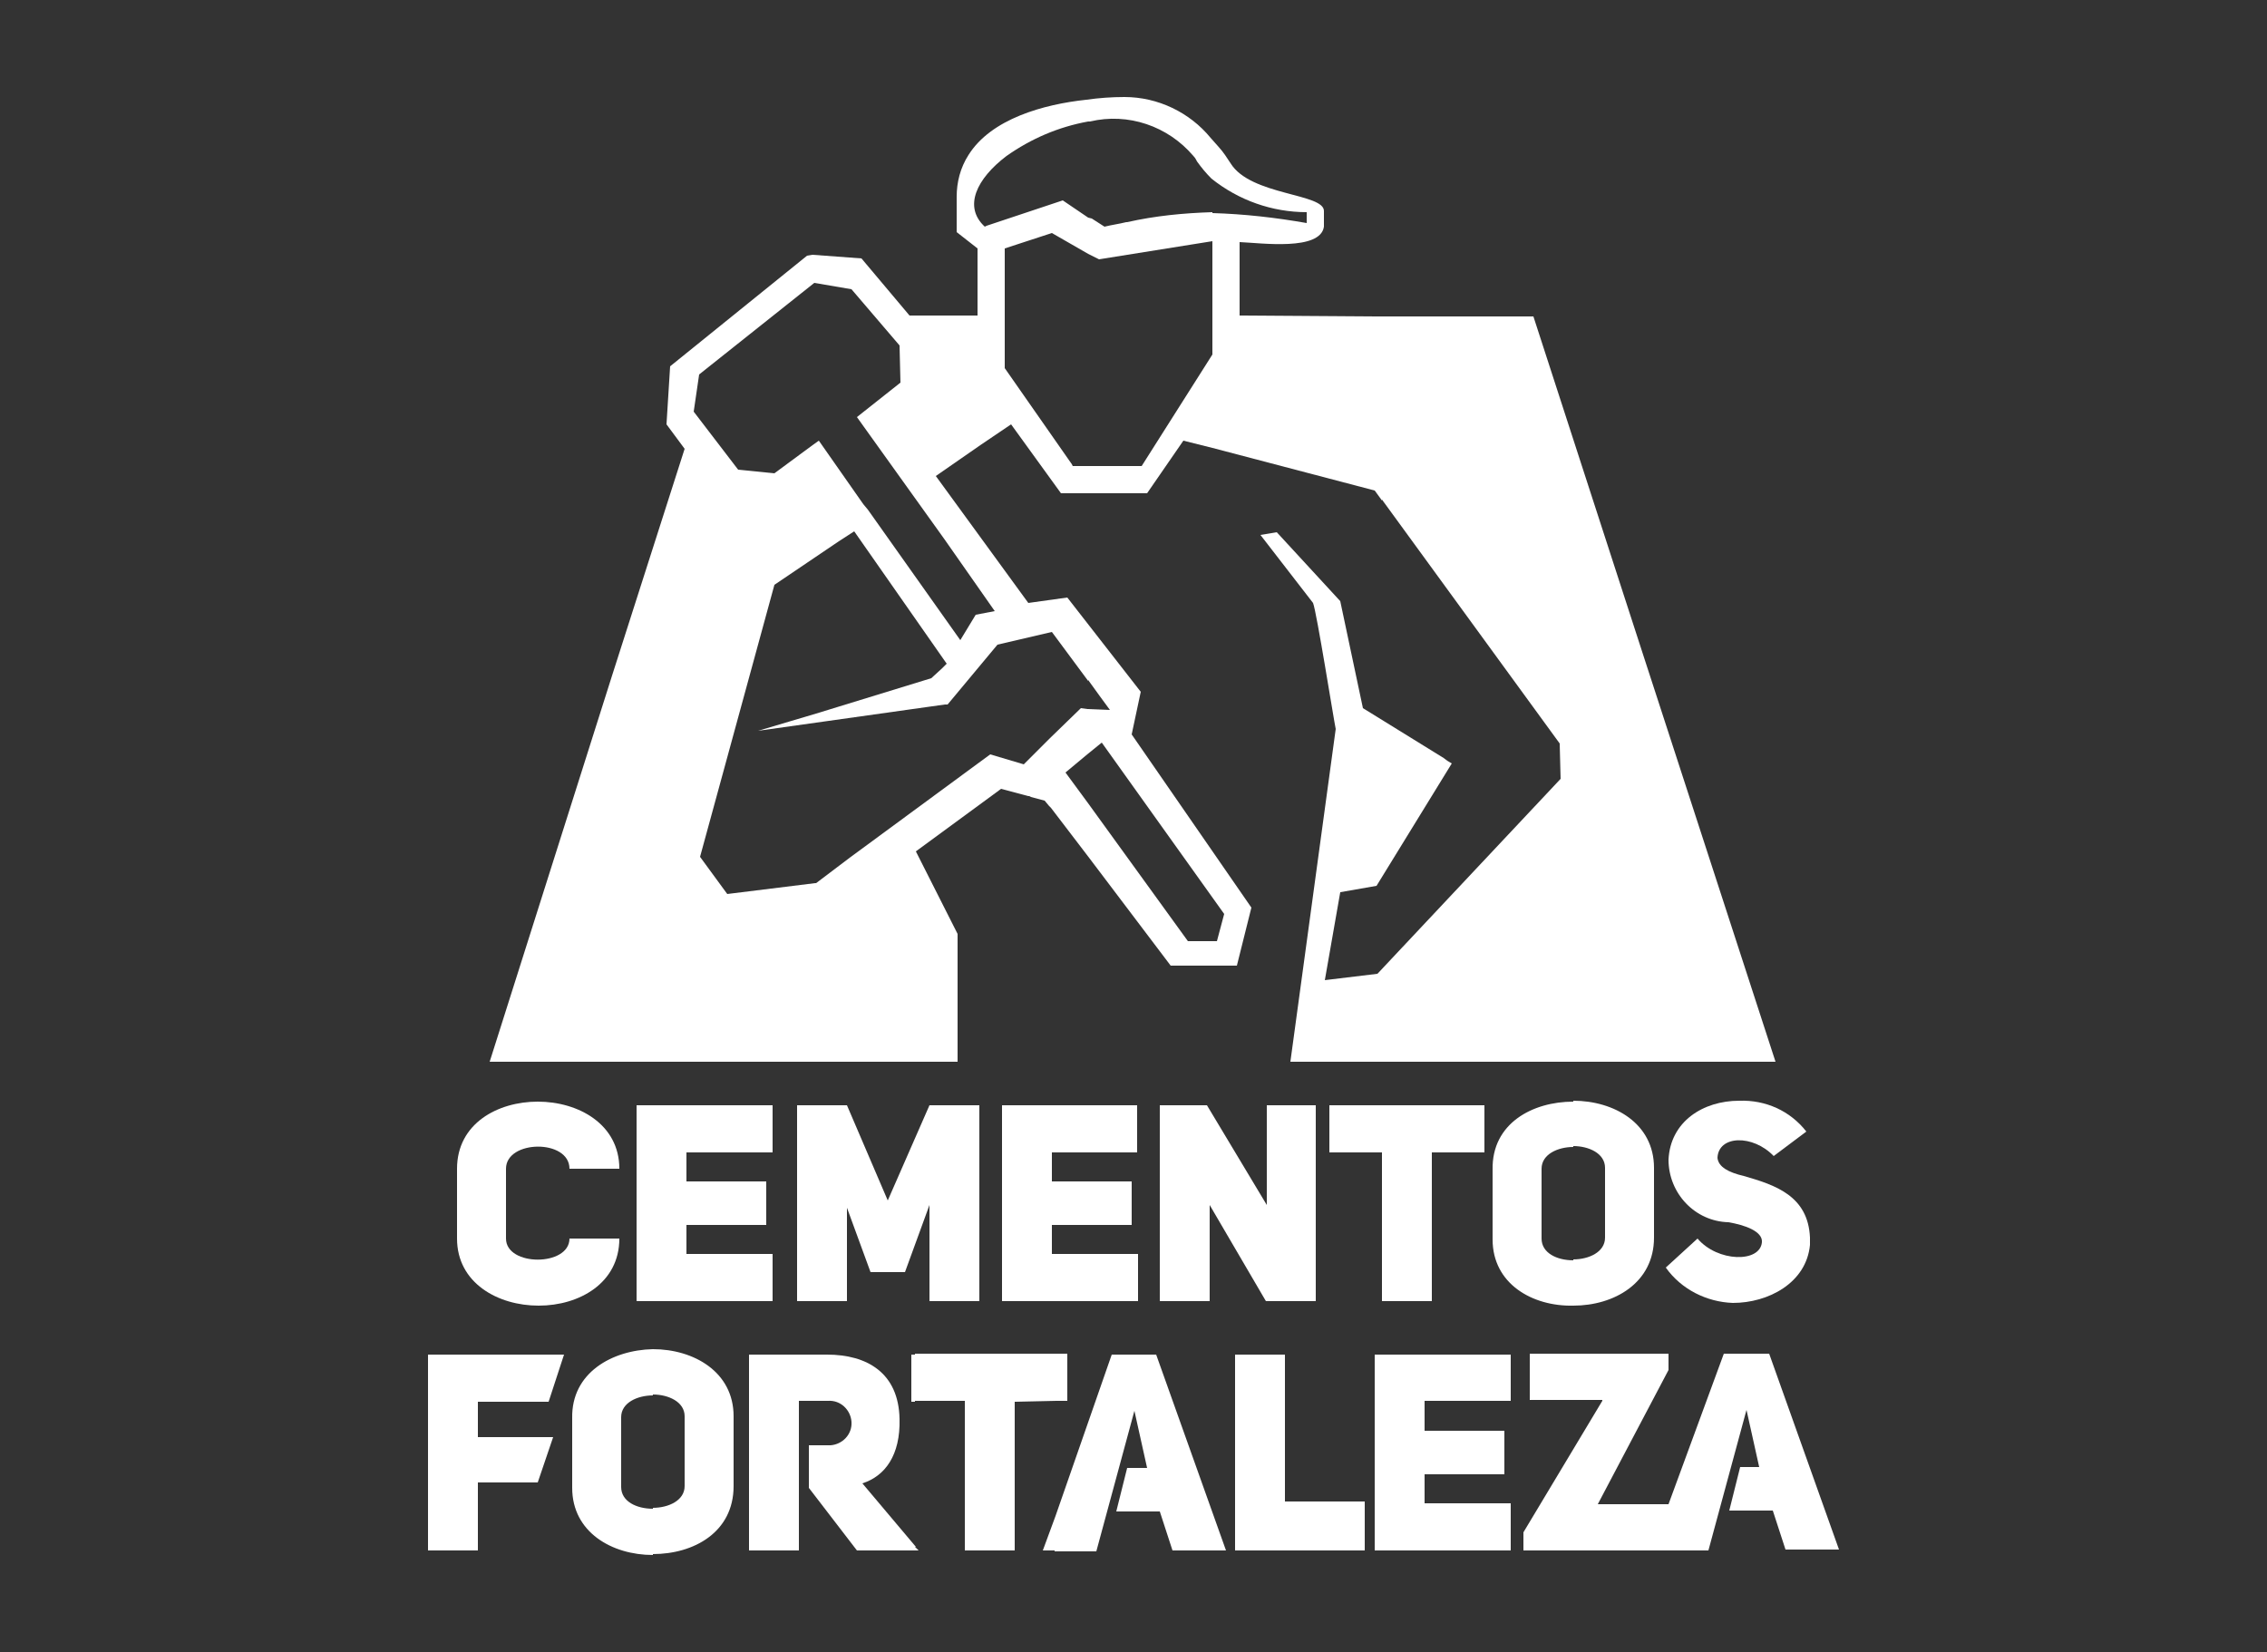 <?xml version="1.0" encoding="utf-8"?>
<!-- Generator: Adobe Illustrator 26.0.3, SVG Export Plug-In . SVG Version: 6.00 Build 0)  -->
<svg version="1.1" id="Capa_1" xmlns="http://www.w3.org/2000/svg" xmlns:xlink="http://www.w3.org/1999/xlink" x="0px" y="0px"
	 viewBox="0 0 250 182.2" style="enable-background:new 0 0 250 182.2;" xml:space="preserve">
<rect x="0" y="0" width="250" height="182.2" fill="#333333" stroke="none"/>
<style type="text/css">
	.st0{fill:#FFFFFF;}
</style>
<g>
	<g>
		<g id="Grupo_69">
			<path id="Trazado_193" class="st0" d="M181.1,71.9l-12-37h-15.8l0,0h-2l-14.6-0.1v-8.1c2.4,0.1,8.9,1,9.3-1.7v-1.7
				c0.1-2-8.1-1.7-10.3-5.3c-0.2-0.3-0.4-0.6-0.6-0.9c-0.4-0.6-1-1.2-1.6-1.9c-2.3-2.8-5.8-4.5-9.5-4.5c-1.4,0-2.8,0.1-4.2,0.3
				c-4.7,0.5-10.5,2.1-13,6.1c-0.9,1.4-1.3,3-1.3,4.6v3.9l2.3,1.8v7.4h-7.5L95,28.5l-5.4-0.4L89,28.2L73.9,40.4l-0.4,6.4l2,2.7
				l-8,25L54,117.1h13.5h38.1v-8.8V103l-4.6-9.1l9.4-6.9l0,0l3,0.8h0.1l0.2,0.1l1.5,0.4l0.5,0.6l0.1,0.1l0.1,0.1l4.2,5.5l9,11.9h7.3
				l1.6-6.4L124.8,81l1-4.7l-8.1-10.4l-4.3,0.6l-10.2-14l4.9-3.4l3.4-2.3l5.5,7.6l0,0h9.5l4-5.8l3.2,0.8l17.9,4.7l0.8,1.1v-0.1
				L172,82l0.1,3.9l-20.2,21.5l-5.8,0.7l1.7-9.7l4-0.7l0,0l0.8-1.3l7.5-12.2l-0.5-0.3l-0.4-0.3l-8.9-5.5l-2.5-11.8l-7-7.6L139,59
				l5.8,7.5c0.4,1,2.3,13,2.5,13.9l-5,36.7h38.8h14.7L181.1,71.9z M133.5,98.7l1.5,2.1l-0.8,3H131l0,0l-11-15.2l-2.5-3.4l0,0l2.4-2
				l1.6-1.3L133.5,98.7z M116,69.7l4,5.4V75l1.3,1.8l1.1,1.5l0,0l-2.4-0.1h-0.1l-0.7-0.1l-3.4,3.3l-0.6,0.6l-2.3,2.3l-3.7-1.1
				L93.7,94.6L90,97.4h-0.1l-9.7,1.2l-3-4.1l0,0l8.2-30l7.1-4.8l1.7-1.1l10.2,14.6l0,0l-0.5,0.5l-1.2,1.1l0,0L90,78.7l-6.4,1.9
				l6.4-0.9l14.2-2h0.3l5.5-6.6L116,69.7z M104.1,59.4l5.6,8l-2.1,0.4l-1.7,2.8L95.7,56.2l-0.5-0.6l-4.9-7l-0.7,0.5l-4.2,3.1l0,0
				l-4-0.4l-4.9-6.4l0.6-4.1l12.7-10.1l4.1,0.7l5.3,6.2l0.1,4.1L94.5,46L104.1,59.4z M133.7,39.1l-7.8,12.3h-7.6l-0.1-0.2l0,0l0,0
				l-7.4-10.6V27.4l5.2-1.7l0,0l4,2.3l0,0l1.2,0.6l12.5-2L133.7,39.1L133.7,39.1z M133.7,23.4c-3.2,0.1-6.3,0.4-9.4,1.1h-0.1
				c-0.8,0.2-1.6,0.3-2.4,0.5l-1.4-0.9l0,0l0,0L120,24l-2.8-1.9l0,0l-8.4,2.8l-0.2,0.1c-2.4-2.2-0.9-5.3,2.4-7.8
				c2.7-1.9,5.7-3.2,9-3.8h0.2c4.2-1,8.6,0.5,11.4,3.8c0.2,0.2,0.3,0.4,0.4,0.6c0.5,0.7,1,1.3,1.6,1.9c3,2.4,6.7,3.7,10.5,3.7v1.2
				c-3.4-0.6-6.9-1-10.4-1.1V23.4z"/>
			<path id="Trazado_194" class="st0" d="M184,127.9c0,3.7,2.9,6.8,6.6,6.9c1.8,0.3,3.8,1,3.7,2.2c-0.2,2.3-4.9,2.2-7.1-0.4
				l-3.5,3.2c1.7,2.4,4.5,3.8,7.4,3.9c3.9,0,8.1-2.2,8.5-6.4v-0.8c-0.2-4.6-3.8-5.8-7.3-6.8c-1.7-0.4-2.8-1-2.9-2
				c0.1-2.5,3.9-2.6,6.2-0.2l3.6-2.7c-1.8-2.3-4.5-3.5-7.4-3.4C187.8,121.4,184.2,123.7,184,127.9"/>
			<path id="Trazado_195" class="st0" d="M157.9,143.5v-16.4h5.8v-5.2h-17.1v5.2h5.8v16.4H157.9z"/>
			<path id="Trazado_196" class="st0" d="M173.5,144c4.5,0,8.9-2.5,8.9-7.5v-7.7c0-4.9-4.4-7.4-8.9-7.4v0.1c-4.5,0-9,2.4-8.9,7.5
				v7.7C164.6,141.6,169,144.1,173.5,144L173.5,144z M170,136.6v-7.7c0-1.6,1.8-2.4,3.5-2.4v-0.1c1.7,0,3.5,0.8,3.5,2.4v7.7
				c0,1.6-1.8,2.4-3.5,2.4v0.1C171.7,139,170,138.2,170,136.6"/>
			<path id="Trazado_197" class="st0" d="M139.7,132.9l-6.6-11h-5.2v21.6h5.5v-10.6l6.2,10.6h5.5v-21.6h-5.4V132.9z"/>
			<path id="Trazado_198" class="st0" d="M85.2,127.1v-5.2h-15v21.6h15v-5.2h-9.5v-3.2h8.8v-4.8h-8.8v-3.2L85.2,127.1z"/>
			<path id="Trazado_199" class="st0" d="M125.4,127.1v-5.2h-14.9v21.6h15v-5.2H116v-3.2h8.8v-4.8H116v-3.2L125.4,127.1z"/>
			<path id="Trazado_200" class="st0" d="M59.4,144c4.5,0,8.9-2.5,8.9-7.4h-5.5c0,3.1-7,3.1-7,0v-7.7c0-3.2,7-3.3,7,0h5.5
				c0-4.9-4.5-7.4-9-7.4c-4.4,0-8.9,2.4-8.9,7.4v7.7C50.4,141.5,54.9,144,59.4,144"/>
			<path id="Trazado_201" class="st0" d="M108,143.5v-21.6h-5.5l-4.6,10.5l-4.5-10.5h-5.5v21.6h5.5v-10.3l2.6,7.1h3.8l2.7-7.4v10.6
				L108,143.5z"/>
			<path id="Trazado_202" class="st0" d="M151.6,171h15v-5.2h-9.5v-3.2h8.8v-4.8h-8.8v-3.3h9.5v-5.1h-15V171z"/>
			<path id="Trazado_203" class="st0" d="M195.1,149.3h-5l-6.1,16.6h-7.8l7.8-14.8v-1.8h-15.3v5.1h8v0.1L168,169v2h20.4l4.2-15.5
				l1.4,6.3h-2.1l-1.2,4.8h4.8l1.4,4.3h5.9L195.1,149.3z"/>
			<path id="Trazado_204" class="st0" d="M60.5,154.6l1.7-5.2h-15V171h5.5v-7.5h6.6l1.7-5h-8.3v-3.9H60.5z"/>
			<path id="Trazado_205" class="st0" d="M99.2,156.5c-0.1-5.1-3.6-7.1-8-7.1h-8.6V171h5.5v-16.5h3.2c1.4-0.1,2.5,1,2.6,2.3
				c0.1,1.4-1,2.5-2.3,2.6c-0.1,0-0.1,0-0.2,0h-2.2v4.7l5.3,6.9h6.4v-0.4h0.1l-5.9-7C97.6,162.8,99.3,160.5,99.2,156.5"/>
			<path id="Trazado_206" class="st0" d="M100.9,171h0.4l-0.4-0.4V171z"/>
			<path id="Trazado_207" class="st0" d="M72,148.8L72,148.8c-4.5,0.1-9,2.6-8.9,7.6v7.7c0,4.9,4.4,7.4,8.9,7.4v-0.1
				c4.5,0,8.9-2.4,8.9-7.5v-7.7C80.9,151.3,76.5,148.8,72,148.8 M75.5,163.9c0,1.6-1.8,2.4-3.5,2.4v0.1c-1.8,0-3.5-0.8-3.5-2.4v-7.7
				c0-1.6,1.8-2.4,3.5-2.4v-0.1c1.7,0,3.5,0.8,3.5,2.4V163.9z"/>
			<path id="Trazado_208" class="st0" d="M116.4,154.5h1.3v-5.2h-16.8v0.1h-0.4v5.2h0.4v-0.1h5.5V171h5.5v-16.4L116.4,154.5
				L116.4,154.5z"/>
			<path id="Trazado_209" class="st0" d="M141.7,149.4h-5.5V171h14.3v-5.4h-8.8V149.4z"/>
			<path id="Trazado_210" class="st0" d="M122.6,149.4l-6.2,17.8L115,171h1.3v0.1h4.6l4.2-15.5l1.4,6.3h-2.2l-1.2,4.8h4.8l1.4,4.3
				h5.9l-7.7-21.6L122.6,149.4z"/>
		</g>
	</g>
</g>
</svg>
